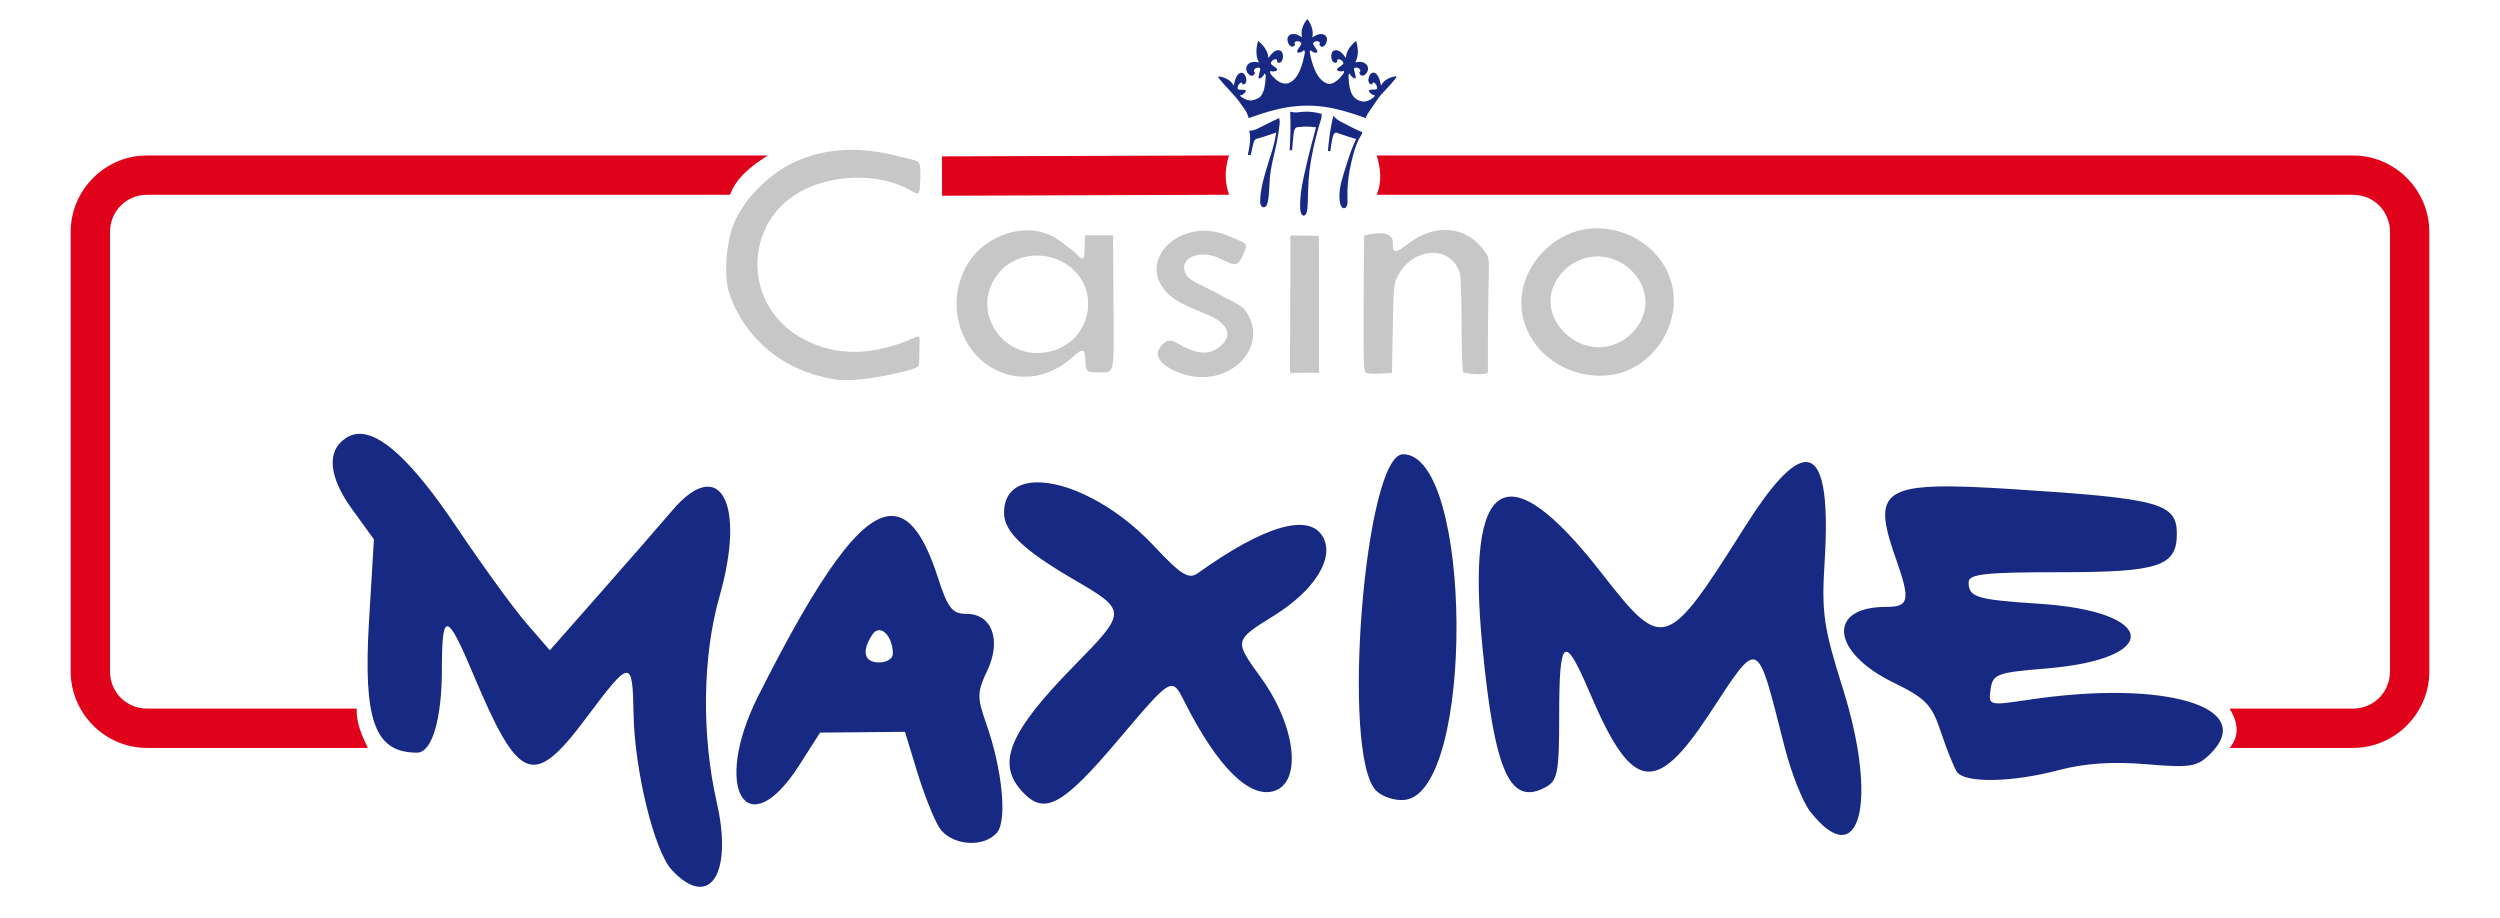 <?xml version="1.0" encoding="UTF-8" standalone="no"?>
<!-- Created with Inkscape (http://www.inkscape.org/) -->

<svg
   width="297mm"
   height="109mm"
   viewBox="0 0 1122.52 411.968"
   version="1.1"
   id="svg1"
   inkscape:version="1.3 (0e150ed6c4, 2023-07-21)"
   sodipodi:docname="maximus.svg"
   xmlns:inkscape="http://www.inkscape.org/namespaces/inkscape"
   xmlns:sodipodi="http://sodipodi.sourceforge.net/DTD/sodipodi-0.dtd"
   xmlns="http://www.w3.org/2000/svg"
   xmlns:svg="http://www.w3.org/2000/svg">
  <sodipodi:namedview
     id="namedview1"
     pagecolor="#ffffff"
     bordercolor="#000000"
     borderopacity="0.25"
     inkscape:showpageshadow="2"
     inkscape:pageopacity="0.0"
     inkscape:pagecheckerboard="0"
     inkscape:deskcolor="#d1d1d1"
     inkscape:document-units="mm"
     inkscape:zoom="0.92381453"
     inkscape:cx="486.56953"
     inkscape:cy="396.72465"
     inkscape:window-width="1920"
     inkscape:window-height="1027"
     inkscape:window-x="-8"
     inkscape:window-y="-8"
     inkscape:window-maximized="1"
     inkscape:current-layer="layer1" />
  <defs
     id="defs1">
    <inkscape:path-effect
       effect="envelope"
       id="path-effect85500"
       is_visible="true"
       lpeversion="1"
       yy="true"
       xx="true"
       bendpath1="m 392.35,480.656 c 13.686,-6.628 28.174,-8.472 44.387,0"
       bendpath2="m 436.737,480.656 v 20.075"
       bendpath3="m 392.35,500.731 c 13.232,4.974 27.791,5.729 44.387,0"
       bendpath4="m 392.35,480.656 v 20.075"
       bendpath1-nodetypes="cc"
       bendpath3-nodetypes="cc" />
    <inkscape:path-effect
       effect="envelope"
       id="path-effect85499"
       is_visible="true"
       lpeversion="1"
       yy="true"
       xx="true"
       bendpath1="M 0.808,820 C 4236.477,2606.634 8502.218,2644.787 12799.999,820"
       bendpath2="M 12799.999,820 V 7341.93"
       bendpath3="M 0.808,7341.93 H 12799.999"
       bendpath4="M 0.808,820 V 7341.93"
       bendpath1-nodetypes="cc" />
  </defs>
  <g
     inkscape:label="Ebene 1"
     inkscape:groupmode="layer"
     id="layer1">
    <g
       id="g1"
       transform="translate(-1.3054664e-4,-144.259)">
      <path
         id="path1781"
         style="fill:#182983;fill-opacity:1;stroke:none;stroke-width:3.116;stroke-opacity:1"
         d="m 159.862,339.161 c -1.504,0.217 -2.919,0.748 -4.254,1.582 -9.104,5.691 -8.202,17.411 2.477,32.152 l 9.811,13.541 -2.197,36.522 c -2.697,44.879 2.538,59.247 21.569,59.247 6.722,0 11.149,-14.983 11.149,-37.721 0,-25.985 2.258,-25.579 14.083,2.526 20.589,48.935 26.928,51.384 50.702,19.615 19.951,-26.66 20.814,-26.734 21.264,-1.868 0.462,25.506 9.324,61.696 17.162,70.11 16.878,18.116 27.572,2.069 20.205,-30.32 -6.885,-30.272 -6.417,-65.735 1.223,-92.452 12.066,-42.191 0.108,-63.798 -21.313,-38.512 -4.558,5.381 -18.766,21.678 -31.574,36.217 l -23.291,26.437 -10.468,-12.075 c -5.758,-6.639 -19.89,-26.091 -31.397,-43.228 -19.896,-29.629 -34.625,-43.294 -45.152,-41.774 z m 470.121,9.056 c -17.219,0 -28.019,135.127 -12.075,151.071 2.786,2.786 8.611,4.642 12.939,4.12 31.413,-3.785 30.57,-155.192 -0.864,-155.192 z m 180.527,3.512 c -6.04,0.372 -15.026,10.056 -27.009,29.03 -35.354,55.979 -36.653,56.387 -64.688,20.431 -42.579,-54.611 -60.662,-43.257 -53.203,33.412 5.473,56.265 12.367,71.685 28.251,63.184 5.558,-2.975 6.232,-6.525 6.232,-32.828 0,-34.799 2.363,-36.397 13.846,-9.378 18.765,44.151 29.35,46.03 53.416,9.488 22.898,-34.768 21.156,-35.528 34.014,14.831 2.958,11.585 8.121,24.555 11.478,28.823 22.174,28.19 30.7,-4.208 14.582,-55.406 -8.653,-27.486 -9.581,-33.953 -8.155,-56.806 1.893,-30.345 -0.998,-45.258 -8.764,-44.78 z m -345.797,9.129 c -8.381,0.381 -13.9,4.745 -13.9,13.681 0,8.396 8.67,16.693 31.16,29.821 24.246,14.153 24.245,14.399 0.25,38.895 -29.899,30.522 -35.292,44.415 -22.293,57.415 9.428,9.428 17.626,4.789 41.664,-23.589 24.877,-29.368 24.494,-29.151 30.393,-17.467 14.64,28.996 29.069,43.311 40.125,39.802 12.682,-4.025 9.687,-29.324 -6.037,-51.031 -12.019,-16.591 -12.026,-16.534 6.049,-27.77 18.035,-11.211 27.068,-25.591 22.013,-35.037 -6.033,-11.272 -26.202,-5.518 -56.325,16.061 -4.05,2.901 -7.544,0.729 -19.645,-12.208 -17.564,-18.777 -39.484,-29.209 -53.453,-28.574 z m 404.904,1.85 c -25.988,0.733 -26.813,8.399 -18.398,32.249 6.674,18.917 6.086,21.812 -4.449,21.812 -26.537,0 -24.53,20.347 3.347,33.935 14.569,7.102 17.274,9.912 21.356,22.195 2.571,7.736 5.807,15.799 7.194,17.917 3.381,5.165 24.764,4.809 45.693,-0.761 11.567,-3.078 24.216,-3.929 39.309,-2.653 19.975,1.689 22.936,1.195 28.908,-4.777 20.995,-20.996 -20.66,-33.327 -81.643,-24.173 -17.994,2.701 -18.174,2.652 -17.138,-4.674 0.968,-6.845 2.825,-7.551 24.618,-9.324 52.583,-4.277 50.479,-25.651 -2.866,-29.115 -28.192,-1.831 -31.61,-2.872 -31.61,-9.658 0,-3.682 7.387,-4.491 41.044,-4.491 44.39,0 52.436,-2.648 52.436,-17.241 0,-13.735 -7.576,-15.813 -72.837,-20.005 -14.844,-0.953 -26.301,-1.48 -34.964,-1.235 z m -469.22,13.213 c -13.789,-0.065 -32.283,25.914 -59.977,80.907 -20.913,41.526 -5.169,67.936 18.471,30.984 l 9.348,-14.612 19.049,-0.17 19.049,-0.17 5.465,17.917 c 3.008,9.854 7.44,21.072 9.847,24.928 5.131,8.22 20.066,9.549 26.066,2.319 4.582,-5.521 2.299,-28.474 -4.85,-48.736 -4.196,-11.892 -4.156,-14.257 0.414,-23.887 6.482,-13.659 2.166,-25.512 -9.287,-25.512 -6.428,0 -8.424,-2.534 -12.884,-16.359 -5.856,-18.151 -12.437,-27.567 -20.71,-27.606 z m -5.885,51.311 c 3.052,-0.269 6.32,4.309 6.396,10.571 0.025,2.142 -2.756,3.895 -6.183,3.895 -6.732,0 -7.963,-5.006 -3.067,-12.464 0.843,-1.283 1.837,-1.913 2.854,-2.002 z"
         inkscape:label="MAXIME" />
      <path
         style="color:#000000;fill:#e0011a;stroke-width:3.116;stroke-linecap:square;stroke-miterlimit:0;-inkscape-stroke:none"
         d="m 551.836,214.047 -8.831,0.025 -110.436,0.377 -9.62,0.025 0.055,17.668 9.626,-0.031 110.429,-0.371 8.837,-0.031 c -2.089,-5.617 -2.005,-11.518 -0.061,-17.661 z m -485.884,0.025 c -18.829,0 -34.227,15.533 -34.227,34.392 v 197.221 c 0,18.858 15.398,34.392 34.227,34.392 h 89.543 9.668 c -2.507,-5.281 -5.225,-10.903 -5.022,-17.661 h -4.645 -89.543 c -9.221,0 -16.56,-7.358 -16.56,-16.73 v -197.222 c 0,-9.372 7.339,-16.724 16.56,-16.724 h 123.831 123.825 14.132 c 3.079,-8.026 9.781,-13.068 17.021,-17.667 H 313.608 189.783 Z m 552.202,0 c 1.764,5.889 2.423,11.778 0,17.668 h 8.837 305.752 123.825 c 9.221,0 16.566,7.352 16.566,16.724 v 197.221 c 0,9.372 -7.345,16.73 -16.566,16.73 h -46.63 -8.831 c 3.907,6.347 4.516,12.306 0,17.661 h 8.831 46.63 c 18.829,0 34.227,-15.533 34.227,-34.392 v -197.222 c 0,-18.858 -15.398,-34.392 -34.227,-34.392 H 932.743 626.991 Z"
         id="rect1794"
         sodipodi:nodetypes="ccccccccccsssccccsssscccccccccccssssccccssssccc"
         inkscape:label="border" />
      <g
         id="g85484"
         transform="matrix(3.116,0,0,3.116,-751.676,-791.6)"
         style="fill:#c7c7c7;fill-opacity:1"
         inkscape:label="Casino">
        <path
           style="fill:#c7c7c7;fill-opacity:1;stroke:none;stroke-width:0.289;stroke-opacity:1"
           d="m 361.554,355.013 c -7.221,-1.136 -12.778,-5.587 -15.15,-12.135 -1.062,-2.931 -0.377,-8.292 0.681,-10.58 0.818,-1.77 1.674,-2.795 1.746,-2.91 0.443,-0.706 2.444,-2.952 4.685,-4.447 4.571,-3.048 10.505,-3.808 16.87,-2.158 3.452,0.895 3.545,0.343 3.459,3.197 -0.09,2.995 -0.132,2.422 -2.076,1.447 -4.117,-2.064 -10.198,-1.967 -14.65,0.233 -8.697,4.298 -9.069,16.313 -0.658,21.231 4.559,2.665 9.674,2.852 15.472,0.563 2.045,-0.807 1.861,-1.303 1.781,1.554 -0.061,2.155 0.13,2.119 -0.972,2.507 -0.167,0.059 0.371,-0.087 -0.732,0.224 -2.661,0.683 -7.643,1.716 -10.457,1.274 z m 25.286,-0.622 c -6.686,-1.514 -9.891,-9.664 -6.246,-15.883 2.679,-4.572 8.831,-6.375 12.898,-3.78 0.7,0.447 0.95,0.736 1.755,1.295 0.35,0.243 0.791,0.593 0.953,0.769 1.481,1.615 1.259,0.462 1.331,-1.064 l 0.07,-1.477 h 2.009 2.009 l 0.062,9.546 c 0.071,10.927 0.221,10.192 -2.086,10.192 -1.83,0 -1.899,-0.058 -1.957,-1.654 -0.065,-1.801 -0.369,-1.886 -1.872,-0.525 -2.614,2.367 -5.801,3.289 -8.927,2.581 z m 6.679,-3.708 c 4.711,-1.763 6.06,-7.896 2.501,-11.373 -2.865,-2.798 -7.696,-2.873 -10.382,-0.16 -5.509,5.564 0.465,14.307 7.88,11.533 z m 18.62,3.677 c -3.125,-0.867 -4.825,-2.538 -3.766,-3.933 1.264,-1.666 1.906,-0.916 3.397,-0.144 2.157,1.117 3.742,1.152 5.105,0.115 2.152,-1.638 1.428,-3.488 -1.884,-4.817 -3.186,-1.278 -4.368,-1.901 -5.352,-2.821 -4.98,-4.657 1.573,-11.298 8.391,-8.504 3.15,1.29 3.121,1.057 2.243,3.003 -0.751,1.665 -1.405,1.239 -3.076,0.407 -3.335,-1.658 -6.641,0.1 -4.82,2.563 0.44,0.595 2.883,1.642 3.412,1.94 1.945,1.098 4.18,2.012 4.775,2.778 3.847,4.947 -1.796,11.253 -8.425,9.413 z m 15.05,-0.293 c -0.197,-0.197 0,0 -0.014,-19.797 0,0 4.103,0.014 4.103,0.083 l 0.017,19.709 -4.106,0.005 z m 10.758,-0.146 c -0.213,-0.256 -0.268,-2.755 -0.222,-9.997 l 0.062,-9.655 0.81,-0.166 c 2.027,-0.415 3.327,8.5e-4 3.331,1.066 0.007,1.779 0.227,1.798 2.34,0.202 1.99,-1.502 4.135,-2.102 6.097,-1.844 1.962,0.258 3.74,1.374 4.996,3.303 0.772,1.186 0.217,1.242 0.274,17.161 0.002,0.452 -3.147,0.242 -3.536,0.003 -0.147,-0.091 -0.243,-2.644 -0.254,-6.799 -0.009,-3.659 -0.115,-6.994 -0.235,-7.411 -1.208,-4.213 -6.863,-3.933 -9.02,0.447 -0.52,1.056 -0.553,1.425 -0.665,7.489 l -0.118,6.379 -1.787,0.082 c -1.348,0.062 -1.857,-0.003 -2.071,-0.26 z"
           id="path1807"
           sodipodi:nodetypes="ssssssssssssscssssssscccssssssssssssssssssssssssscccscscscsssscccsscccc" />
        <path
           id="path85480-2"
           style="fill:#c7c7c7;fill-opacity:1;stroke:none;stroke-width:0.441"
           d="m 470.953,333.243 c -0.301,0.01 -0.6,0.033 -0.898,0.069 -6.021,0.714 -11.223,7.225 -9.134,13.607 1.722,5.262 7.214,8.123 12.317,7.476 6.254,-0.793 10.883,-7.832 8.59,-14.112 -1.665,-4.559 -6.362,-7.194 -10.874,-7.039 z m 0.283,4.044 c 4.763,-0.151 9.091,5.072 6.128,9.846 -0.487,0.785 -1.14,1.454 -1.877,1.983 -0.811,0.581 -1.736,0.975 -2.705,1.155 -5.182,0.962 -10.45,-4.873 -7.04,-9.918 0.497,-0.735 1.133,-1.366 1.853,-1.859 0.811,-0.555 1.731,-0.924 2.685,-1.102 0.319,-0.059 0.638,-0.094 0.956,-0.104 z" />
      </g>
      <g
         id="g85500"
         inkscape:label="crown"
         transform="matrix(1.248,0,0,1.499,104.635,-569.844)">
        <path
           d="m 392.722,480.02 c 0.99,-0.018 1.993,-0.17 3.019,-0.517 2.799,-0.947 5.638,-2.1 8.553,-3.013 0.084,0.379 0.159,0.751 0.228,1.115 -0.516,3.952 -1.491,6.783 -2.051,8.535 -0.643,1.999 -1.11,3.404 -1.455,5.04 -0.367,1.741 -0.441,3.065 -0.621,5.444 -0.148,1.836 -0.423,3.015 -0.604,3.515 -0.168,0.459 -0.423,0.799 -0.744,1.005 -0.317,0.221 -0.68,0.282 -1.082,0.191 -0.456,-0.103 -0.747,-0.388 -0.907,-0.825 -0.16,-0.436 -0.16,-1.052 -0.073,-1.826 0.075,-0.664 0.232,-1.548 0.441,-2.485 0.21,-0.951 0.668,-2.419 1.423,-4.282 1.021,-2.54 2.002,-4.656 2.72,-6.392 0.62,-1.482 1.168,-3.105 1.555,-4.994 -2.397,0.576 -4.956,1.251 -7.429,1.715 -0.56,0.105 -0.949,0.392 -1.208,0.842 -0.16,0.287 -0.631,1.872 -1.192,3.68 -0.376,0.011 -0.756,0.019 -1.139,0.024 0.615,-2.138 1.34,-4.509 0.567,-6.773 z m 15.816,-5.359 c 1.015,0.263 2.051,0.328 3.154,0.209 0.631,-0.068 1.264,-0.116 1.898,-0.143 2.414,-0.101 4.765,0.115 7.139,0.593 -0.057,0.419 -0.11,0.828 -0.157,1.228 -1.571,3.485 -2.733,7.14 -3.206,8.777 -0.597,2.055 -1.048,3.925 -1.344,5.638 -0.298,1.724 -0.503,3.766 -0.59,6.36 -0.082,2.193 -0.152,3.762 -0.23,4.392 -0.077,0.604 -0.242,1.089 -0.5,1.436 -0.249,0.363 -0.581,0.549 -0.991,0.545 -0.051,-5.1e-4 -0.101,-0.005 -0.149,-0.012 0,0 0,0 0,0 -0.394,-0.061 -0.695,-0.351 -0.905,-0.847 -0.236,-0.557 -0.324,-1.402 -0.292,-2.468 0.029,-0.943 0.156,-2.074 0.368,-3.315 0.168,-0.99 0.484,-2.295 0.948,-3.876 0,0 0,0 0,0 0.128,-0.439 0.267,-0.896 0.418,-1.38 0.824,-2.66 1.834,-5.681 2.437,-7.331 0.61,-1.649 1.239,-3.428 1.977,-5.397 -1.629,-0.17 -3.234,-0.233 -4.862,-0.177 -0.824,0.025 -1.643,0.08 -2.466,0.161 -0.543,0.054 -0.926,0.445 -1.161,1.119 -0.224,0.668 -0.436,2.624 -0.757,5.247 -0.313,0.023 -0.626,0.048 -0.94,0.073 0.267,-2.902 0.462,-6.366 0.208,-10.832 z m 16.677,1.169 c 0.82,0.726 1.754,1.253 2.801,1.633 2.763,1.004 5.735,2.23 8.4,2.964 -0.092,0.213 -0.171,0.427 -0.238,0.641 -1.721,1.74 -2.781,4.287 -3.273,5.597 -0.568,1.5 -1.089,3.178 -1.432,4.541 -0.331,1.31 -0.718,3.284 -0.796,5.223 -0.079,1.728 0.022,2.926 0.022,3.4 -0.002,0.462 -0.087,0.85 -0.28,1.159 -0.181,0.318 -0.467,0.531 -0.871,0.619 -0.46,0.101 -0.878,-0.041 -1.233,-0.434 -0.352,-0.39 -0.611,-1.059 -0.717,-1.945 -0.094,-0.794 -0.06,-1.741 0.127,-2.822 0.199,-1.16 0.677,-2.568 1.521,-4.534 0.948,-2.226 2.09,-4.788 2.676,-5.925 0.612,-1.172 1.312,-2.496 2.093,-3.622 -2.46,-0.457 -5.044,-1.149 -7.428,-1.734 -0.543,-0.133 -0.99,0.059 -1.325,0.575 -0.345,0.549 -0.789,2.132 -1.206,4.581 -0.322,-0.033 -0.642,-0.065 -0.962,-0.095 0.344,-2.582 0.85,-6.133 2.122,-9.82 z"
           id="text85485"
           style="font-size:28.551px;font-family:Century;-inkscape-font-specification:'Century, Normal';fill:#182983;stroke-width:5.058;stroke-linecap:square;stroke-miterlimit:0"
           transform="scale(0.931,1.074)"
           aria-label="777"
           inkscape:path-effect="#path-effect85500"
           inkscape:original-d="m 393.3534,480.65642 q 1.36619,0.34852 2.95544,0.34852 H 404.98 v 0.64128 q -1.90988,3.35972 -2.85786,5.68783 -0.94797,2.31417 -1.4359,4.43317 -0.48792,2.11899 -0.64127,4.93503 -0.13941,2.32811 -0.26488,2.88574 -0.12546,0.54369 -0.51581,0.83644 -0.3764,0.3067 -0.98979,0.3067 -0.69704,0 -1.08738,-0.47398 -0.39034,-0.47399 -0.39034,-1.49167 0,-0.90615 0.32064,-2.2584 0.32063,-1.3662 1.46378,-4.07071 1.51954,-3.6246 2.6348,-5.70177 l 1.92383,-3.54096 h -7.5559 q -0.83645,0 -1.25467,0.58551 -0.40428,0.58552 -0.97585,3.49914 h -1.00374 z m 15.87854,0 q 1.36619,0.34852 2.95544,0.34852 h 8.67116 v 0.64128 q -1.90989,3.35972 -2.85786,5.68783 -0.94797,2.31417 -1.4359,4.43317 -0.48793,2.11899 -0.64127,4.93503 -0.13941,2.32811 -0.26488,2.88574 -0.12547,0.54369 -0.51581,0.83644 -0.3764,0.3067 -0.98979,0.3067 -0.69704,0 -1.08738,-0.47398 -0.39034,-0.47399 -0.39034,-1.49167 0,-0.90615 0.32063,-2.2584 0.32064,-1.3662 1.46379,-4.07071 1.51954,-3.6246 2.6348,-5.70177 l 1.92383,-3.54096 h -7.5559 q -0.83645,0 -1.25467,0.58551 -0.40428,0.58552 -0.97585,3.49914 h -1.00374 z m 15.87853,0 q 1.3662,0.34852 2.95545,0.34852 h 8.67116 v 0.64128 q -1.90989,3.35972 -2.85786,5.68783 -0.94797,2.31417 -1.4359,4.43317 -0.48793,2.11899 -0.64128,4.93503 -0.1394,2.32811 -0.26487,2.88574 -0.12547,0.54369 -0.51581,0.83644 -0.3764,0.3067 -0.98979,0.3067 -0.69704,0 -1.08738,-0.47398 -0.39035,-0.47399 -0.39035,-1.49167 0,-0.90615 0.32064,-2.2584 0.32064,-1.3662 1.46378,-4.07071 1.51955,-3.6246 2.63481,-5.70177 l 1.92383,-3.54096 h -7.5559 q -0.83645,0 -1.25467,0.58551 -0.40428,0.58552 -0.97586,3.49914 h -1.00373 z"
           inkscape:label="sevens" />
        <path
           d="m 6291.098,7252.589 c -127.764,-152.054 -229.766,-334.276 -281.507,-509.459 -15.298,-53.788 -21.398,-104.05 -22.763,-220.038 -0.811,-68.89 0.327,-114.832 4.967,-150.731 4.65,-35.982 12.83,-62.136 26.259,-92.387 3.094,-8.14 -23.121,0.771 -63.882,22.182 -106.764,56.291 -241.813,111.463 -339.625,138.147 -79.733,22.296 -102.155,24.843 -224.011,23.045 -117.689,-1.736 -144.28,-5.002 -198.836,-24.82 -84.359,-30.369 -175.139,-108.139 -203.05,-176.685 -36.789,-91.912 -24.279,-207.062 21.886,-309.122 46.134,-101.99 125.624,-190.259 221.669,-227.975 91.339,-35.975 172.568,-18.192 250.073,53.994 -0.033,-0.03 39.309,37.006 39.277,36.976 0.035,-0.065 -26.011,47.826 -25.975,47.761 -32.166,56.838 -27.66,85.653 19.049,124.297 43.475,35.781 103.682,49.677 204.703,46.409 94.723,-3.352 153.679,-23.93 205.076,-71.313 35.709,-31.918 47.204,-60.44 37.567,-91.958 -8.588,-32.448 -71.265,-119.02 -165.795,-232.002 -142.483,-171.526 -163.413,-223.702 -111.884,-267.384 21.128,-19.228 35.897,-22.655 86.721,-21.85 125.903,1.996 252.225,45.29 338.078,117.541 -0.014,-0.012 54.108,45.046 54.094,45.034 -0.63,1.443 30.234,-69.231 29.604,-67.788 -0.938,2.044 31.63,-68.919 30.692,-66.875 6.212,27.053 -41.306,-179.82 -35.094,-152.767 -104.372,-453.055 -244.903,-819.284 -416.203,-1095.382 -170.347,-274.563 -369.823,-457.677 -586.197,-551.153 -68.428,-29.4 -113.4,-46.776 -158.431,-57.916 -45.039,-11.142 -89.363,-15.855 -156.417,-20.244 -71.66,-4.161 -104.793,-5.357 -146.171,-0.373 -22.583,2.719 -47.395,7.262 -81.955,14.091 -200.121,40.316 -372.127,120.711 -585.393,284.879 -78.823,60.677 -172.209,142.927 -216.686,187.795 -65.778,67.391 -96.829,98.567 -109.838,121.693 -13.223,23.505 -9.005,40.105 -5.196,81.297 5.388,47.353 11.645,70.957 18.836,68.735 116.991,-38.116 136.63,-41.06 227.595,-34.377 120.942,8.885 203.147,36.352 237.32,73.844 34.167,37.485 20.339,85.086 -50.09,134.09 -11.206,8.36 -85.078,50.931 -163.337,94.995 -212.497,120.901 -243.85,158.46 -208.898,237.911 31.551,71.663 110.626,132.506 194.13,165.06 83.453,32.535 171.074,36.695 218.8,-4.046 29.032,-23.838 30.069,-28.477 23.715,-81.512 -7.385,-53.032 -6.361,-55.783 21.667,-71.044 46.708,-26.371 84.172,-35.434 130.011,-32.897 81.251,4.497 151.695,54.099 200.076,131.232 48.427,77.207 74.844,182.099 68.424,297.59 -10.9,182.954 -98.177,290.966 -261.622,322.584 -122.894,23.948 -284.154,-18.394 -426.43,-112.499 -83.058,-55.442 -229.121,-192.837 -311.229,-292.464 -0.33,-0.401 -51.072,-62.049 -51.403,-62.45 0.019,-0.146 -8.14,62.752 -8.121,62.605 -33.351,274.43 -198.119,539.277 -471.305,773.107 -67.489,57.767 -141.546,113.615 -221.822,167.267 0.025,-0.016 -36.819,24.195 -36.794,24.178 -0.034,-0.103 -21.984,-67.322 -22.018,-67.425 -70.522,-211.286 -97.801,-380.994 -97.998,-576.326 -1.262,-255.872 54.39,-456.641 160.952,-598.098 18.157,-22.831 29.265,-42.261 26.245,-42.482 -3.016,-0.22 -63.465,6.926 -133.692,16.316 -164.735,20.92 -372.449,9.896 -465.01,-24.022 -235.476,-89.032 -354.797,-255.692 -317.543,-436.194 22.506,-109.25 97.895,-211.71 189.069,-278.655 91.174,-66.945 198.335,-98.585 283.233,-69.515 53.593,19.095 117.73,85.427 136.929,143.042 -0.029,-0.082 15.171,42.235 15.141,42.152 0.334,-0.265 -37.018,29.429 -36.684,29.163 -58.454,46.373 -59.299,88.642 -4.537,153.522 46.378,54.695 124.783,91.703 202.486,105.25 77.605,13.529 154.319,3.58 196.054,-35.392 20.097,-19.294 22.127,-27.696 16.925,-81.212 -3.143,-33.631 -31.66,-137.778 -62.439,-232.516 -66.471,-198.773 -73.466,-251.615 -33.435,-283.751 32.875,-28.087 69.097,-22.516 155.303,25.186 14.283,7.828 28.258,16.18 41.844,24.991 0,0 1e-4,0 1e-4,0 73.256,47.503 135.25,108.337 173.37,172.423 19.515,32.186 37.976,58.781 41.027,59.045 3.051,0.264 23.274,-17.43 44.501,-39.54 13.143,-13.291 26.291,-26.548 39.444,-39.768 -2.433,-55.382 -4.896,-110.084 -7.412,-164.758 -12.284,-246.892 -46.052,-459.368 -97.219,-635.043 -51.133,-175.555 -119.936,-315.474 -203.376,-418.156 -25.98,-31.972 -53.439,-60.409 -82.288,-85.185 -72.26,-62.085 -112.728,-82.734 -249.327,-132.018 -161.311,-58.761 -281.998,-89.173 -385.263,-95.042 -98.841,-5.881 -228.869,7.579 -323.539,33.474 -91.595,25.077 -215.036,75.974 -322.248,130.93 -104.864,53.751 -186.565,107.76 -186.212,124.667 0.114,5.483 35.128,16.259 77.911,23.533 64.229,11.829 89.67,21.52 151.662,57.476 41.232,24.213 99.807,67.897 131.541,97.994 50.768,50.619 56.81,58.527 57.479,93.037 0.669,34.542 -8.476,54.325 -47.758,65.462 -39.609,11.23 -108.303,13.468 -227.631,14.211 -75.269,0.244 -132.28,1.847 -174.866,5.159 -90.801,7.061 -118.579,21.944 -125.618,50.79 -20.85,81.26 16.258,194.837 89.5,273.92 14.954,16.08 29.78,30.203 44.327,42.353 0,0 0,0 0,0 94.752,79.144 177.986,74.504 203.086,-18.577 -0.179,0.647 11.929,-43.033 11.75,-42.386 0.851,0.126 73.838,11.019 74.69,11.146 63.108,8.164 79.795,14.587 109.392,39.173 70.099,57.83 96.37,159.588 83.319,267.656 -13.04,107.972 -65.422,222.425 -151.321,303.299 -96.013,89.651 -209.57,110.461 -323.965,58.456 0,0 0,0 0,0 -10.991,-4.997 -21.991,-10.665 -32.988,-17.008 -89.593,-52.271 -161.972,-126.14 -221.727,-227.719 -59.738,-101.55 -106.725,-230.593 -145.687,-392.367 -9.347,-38.595 -18.738,-77.081 -28.2,-115.594 -14.583,20.549 -29.159,41.183 -43.729,61.891 -144.387,208.718 -393.891,355.286 -724.343,442.539 -48.278,12.329 -115.089,26.584 -172.789,37.552 -58.465,11.114 -111.115,19.551 -135.298,20.018 -25.276,0.488 -27.034,-1.422 -26.523,-36.537 0.255,-17.546 2.359,-29.136 17.967,-50.883 15.42,-21.486 44.884,-53.916 98.897,-111.34 70.445,-73.546 172.309,-174.082 251.184,-248.763 39.896,-36.747 85.096,-78.394 139.973,-128.162 54.908,-49.796 102.61,-92.385 147.465,-132.041 85.572,-74.65 189.488,-170.307 290.305,-263.792 81.903,-75.945 227.251,-211.347 300.495,-280.011 48.654,-45.512 87.114,-83.204 127.466,-126.407 41.008,-43.905 78.301,-87.347 128.42,-146.643 0.013,-0.015 1.504,-1.78 1.517,-1.795 160.137,-189.251 277.79,-315.603 365.259,-420.309 89.174,-106.747 143.283,-184.85 191.211,-274.1 16.649,-31.32 39.185,-81.434 58.572,-125.703 19.309,-44.092 39.893,-92.381 49.979,-121.655 -0.016,0.041 2.862,-7.979 5.806,-15.941 2.944,-7.961 5.954,-15.864 5.938,-15.823 335.948,99.361 668.498,195.578 1009.308,285.183 280.954,73.868 561.799,141.701 846.014,201.45 214.296,45.081 466.25,93.135 743.796,135.104 492.553,74.48 1024.619,123.709 1597.614,125.017 566.193,1.293 1097.69,-44.35 1600.123,-118.811 109.622,-16.246 215.754,-33.553 318.034,-51.48 431.822,-75.621 854.692,-172.843 1279.285,-285.086 347.301,-91.811 686.194,-191.133 1028.305,-294.087 3.615,12.63 7.105,25.363 10.473,38.195 13.591,51.777 50.189,114.141 103.061,188.16 51.91,72.673 123.355,161.647 202.888,258.877 69.012,84.368 459.544,557.702 593.988,717.876 56.931,68.288 151.593,161.357 264.136,266.662 108.593,101.609 251.15,230.553 385.421,348.875 53.925,46.97 109.262,96.71 162.8,145.755 53.053,48.6 96.501,89.32 124.355,115.281 58.001,54.222 151.558,147.645 224.319,225.066 59.733,62.364 92.002,97.032 108.469,119.337 16.722,22.651 18.382,33.982 18.19,52.018 -0.213,20.044 -3.957,36.992 -8.461,36.895 -5.406,-0.116 -56.696,-8.232 -115.461,-16.845 -257.727,-39.571 -514.453,-130.742 -703.545,-256.306 -38.099,-24.702 -85.891,-65.689 -129.379,-108.551 -43.527,-42.9 -83.312,-88.228 -105.489,-122.551 -43.551,-68.931 -39.057,-75.09 -79.309,90.222 -35.634,147.025 -82.034,269.26 -140.133,366.411 -58.129,97.202 -127.898,169.206 -210.277,216.562 -57.544,32.441 -73.683,37.402 -141.968,42.348 -81.953,5.936 -123.092,-6.566 -195.666,-56.297 -49.222,-33.963 -95.294,-97.249 -128.812,-169.69 -33.554,-72.521 -54.553,-154.19 -54.064,-226.22 1.767,-130.463 92.562,-238.295 208.049,-249.801 49.449,-4.926 64.722,3.969 75.593,41.748 15.467,50.635 48.765,79.09 88.242,75.533 75.252,-7.737 173.206,-90.933 222.228,-188.101 27.018,-54.97 39.857,-149.512 24.609,-188.758 -13.374,-35.492 -88.43,-52.117 -251.314,-51.991 -107.76,0.064 -174.133,-1.013 -219.238,-6.236 -44.567,-5.161 -66.046,-14.226 -81.877,-29.209 -36.427,-33.911 -28.955,-68.097 27.91,-127.645 86.517,-91.017 197.257,-152.643 306.813,-169.297 34.974,-5.357 63.126,-11.619 63.165,-13.448 0.06,-2.744 -4.415,-19.512 -10.818,-37.766 -8.08,-25.888 -29.132,-47.438 -92.48,-88.642 -196.217,-127.951 -341.61,-188.992 -484.479,-220.967 -135.774,-30.96 -238.531,-31.041 -377.153,-6.955 -137.737,24.729 -232.732,58.476 -360.81,127.185 -72.946,39.464 -101.395,60.732 -177.541,132.458 -36.226,34.118 -60.546,58.273 -81.322,82.891 -23.323,27.632 -42.055,55.71 -68.004,98.895 -68.919,115.678 -119.424,238.365 -157.008,396.765 -37.513,158.104 -62.829,354.686 -80.304,620.812 0.041,-0.6 -8.12,121.639 -8.079,121.04 14.525,14.3 29.044,28.643 43.557,43.028 42.519,43.243 60.772,51.024 60.921,27.913 0.042,-6.471 19.599,-40.486 43.218,-73.886 35.404,-50.748 93.137,-103.466 156.128,-144.838 21.04,-13.824 42.68,-26.39 64.276,-37.187 68.01,-34.044 95.204,-36.833 130.179,-12.691 43.102,29.885 36.084,91.043 -28.45,281.951 -68.746,200.082 -82.732,274.802 -60.731,304.159 25.153,34.041 84.68,52.177 166.032,49.459 149.745,-4.389 282.95,-94.787 283.244,-193.537 0.06,-21.012 -11.803,-40.094 -40.561,-68.046 -13.223,-12.809 -26.45,-25.59 -39.681,-38.339 0.183,-0.38 26.021,-54.059 26.204,-54.439 39.77,-82.483 106.695,-126.669 185.593,-131.456 78.989,-4.793 170.127,29.85 259.43,106.527 108.25,92.702 161.2,208.028 159.954,318.273 -1.248,110.371 -56.738,215.85 -167.493,290.281 -162.806,109.515 -356.703,137.569 -657.455,97.787 -49.282,-6.047 -91.647,-9.683 -93.66,-7.61 -2.014,2.075 12.139,28.01 32.345,56.484 96.983,137.824 157.247,359.684 156.936,583.475 -0.108,78.048 -15.329,199.901 -37.925,318.196 -22.696,118.82 -52.314,231.263 -79.608,294.206 -3.963,9.157 -7.934,18.308 -11.915,27.454 -27.157,-18.855 -54.378,-37.696 -81.645,-56.514 -43.419,-30.369 -121.651,-91.052 -173.222,-134.698 -0.937,-0.793 -1.865,-1.581 -2.785,-2.364 -281.212,-243.296 -435.391,-495.59 -473.015,-787.33 -0.034,-0.298 -5.035,-44.288 -5.069,-44.586 -25.371,29.28 -50.775,58.531 -76.215,87.746 -183.503,213.336 -339.998,323.091 -522.073,368.418 -146.855,36.632 -270.978,7.119 -352.457,-68.909 -81.538,-76.083 -120.603,-198.86 -97.648,-349.55 18.689,-123.309 70.744,-217.862 139.755,-271.761 68.918,-53.826 154.959,-67.207 241.164,-26.714 -0.127,-0.061 45.854,21.828 45.727,21.768 -0.084,0.517 -7.3,44.938 -7.384,45.455 -15.797,90.96 27.829,128.454 141.008,120.158 125.749,-9.009 255.671,-97.357 298.207,-202.37 18.62,-44.64 18.636,-45.614 -2.946,-77.148 -22.245,-30.953 -89.764,-76.525 -275.483,-181.927 -57.827,-32.344 -117.138,-71.143 -132.57,-85.693 -57.015,-57.151 -45.299,-105.151 33.831,-142.448 41.845,-20.253 67.434,-24.568 178.486,-32.591 118.1,-8.532 134.193,-8.154 186.856,10.028 -0.155,-0.054 58.749,20.484 58.594,20.43 -0.019,0.105 6.36,-34.694 6.341,-34.589 6.345,-35.003 8.519,-54.907 -2.155,-78.446 -10.615,-23.41 -34.23,-50.823 -79.217,-99.701 -233.669,-254 -435.897,-403.212 -640.807,-495.668 -100.011,-44.198 -193.035,-68.68 -280.794,-74.697 -78.798,-5.406 -153.928,4.019 -226.827,28.008 -208.856,69 -399.877,191.657 -568.73,375.131 -169.668,184.361 -317.246,430.121 -443.643,749.302 -66.154,166.986 -133.795,379.613 -177.594,554.401 -19.138,74.429 -38.278,150.863 -42.529,170.415 -8.502,29.82 -5.328,45.633 16.901,88.36 14.817,28.792 27.508,53.858 28.566,55.714 2.119,0.92 23.329,-15.937 49.847,-37.517 41.339,-35.145 111.659,-68.314 183.314,-91.102 71.641,-22.784 144.833,-35.259 191.879,-28.556 41.277,6.803 79.271,42.491 79.176,76.078 -0.098,34.513 -43.67,101.756 -153.059,233.351 -113.635,136.299 -155.069,200.198 -155.236,241.766 -0.167,41.618 82.955,107.204 161.804,127.474 127.28,33.543 279.105,0.109 317.727,-69.951 18.221,-33.583 16.301,-50.192 -15.955,-105.255 -0.064,-0.113 -18.671,-32.952 -18.735,-33.065 -0.018,0.017 41.42,-38.858 41.403,-38.842 98.755,-97.601 231.729,-94.283 347.483,8.972 125.433,112.603 192.415,302.722 155.72,441.139 -37.71,138.324 -170.789,223.75 -373.6,239.319 -167.777,13.22 -365.648,-41.531 -611.853,-169.844 -43.932,-23.235 -69.116,-32.182 -66.012,-24.034 4.154,8.139 14.386,49.754 23.478,92.915 10.116,47.705 13.421,113.752 10.6,181.093 -2.824,67.421 -11.76,135.808 -25.978,189.424 -21.938,85.122 -61.821,181.749 -112.077,276.295 -50.285,94.598 -110.462,186.246 -173.288,263.397 -44.396,54.207 -66.234,76.127 -95.037,63.467 -21.016,-9.238 -45.896,-36.979 -86.24,-85.202 z"
           id="path1-2"
           transform="matrix(0.005,0,0,-0.005,354.524,518.903)"
           inkscape:label="crown"
           inkscape:path-effect="#path-effect85499"
           inkscape:original-d="m 6291.9992,7231 c -125,-188 -221,-406 -268,-606 -14,-62 -19,-119 -19,-250 0,-155 6,-204 32,-271 3,-9 -22,1 -61,25 -102,63 -232,126 -326,157 -77,26 -98,29 -215,29 -113,0 -138,-3 -190,-24 -80,-32 -165,-116 -190,-190 -66,-199 57,-501 240,-587 87,-41 164,-24 237,52 -0.031,-0.032 37.0307,39.0324 37,39 0.034,-0.071 -25.034,52.0708 -25,52 -31,62 -27,93 17,134 41,38 98,52 194,47 90,-5 146,-28 195,-80 34,-35 45,-66 36,-100 -8,-35 -67,-128 -156,-248 -134,-182 -154,-237 -105,-285 20,-21 34,-25 82,-25 119,0 238,45 319,122 17,16 34,32 51,48 9.3333,-24.3333 18.6667,-48.6667 28,-73 9.6667,-24 19.3333,-48 29,-72 -11,-54.6667 -22,-109.3333 -33,-164 -195,-967 -534,-1622 -943,-1823 -129,-63 -171,-73 -298,-73 -105,1 -124,4 -217,36 -192,67 -355,180 -563,388 -75,75 -169,179 -211,231 -129,162 -120,144 -113,233 5,51 11,76 18,73 114,-51 133,-56 221,-56 234,0 316,96 180,212 -11,10 -82,61 -158,114 -206,145 -237,186 -203,268 61,147 307,236 399,144 28,-27 29,-32 23,-88 -7,-56 -6,-59 21,-77 45,-31 81,-43 125,-43 156,0 269,197 256,443 -11,195 -95,313 -252,354 -118,31 -273,-6 -410,-97 -79,-53 -222,-190 -301,-288 -16.6667,-20.6667 -33.3333,-41.3333 -50,-62 0.019,-0.1543 -8.0187,66.1543 -8,66 -41,360 -282,716 -689,1018 0.025,-0.018 -37.0252,27.0184 -37,27 -0.031,-0.1055 -19.9694,-68.8945 -20,-69 -65,-217 -91,-387 -91,-589 -1,-263 53,-472 159,-627 18,-25 29,-46 26,-46 -3,0 -63,12 -133,27 -164,34 -373,38 -467,10 -239,-74 -363,-235 -325,-423 46,-228 311,-449 482,-404 54,15 118,79 137,138 -0.029,-0.084 15.0293,43.084 15,43 0.3368,-0.3095 -37.3369,34.3095 -37,34 -59,54 -60,98 -5,161 93,106 315,128 398,39 20,-22 22,-31 17,-87 -3,-35 -31,-143 -61,-241 -65,-206 -71,-263 -31,-302 33,-34 69,-32 154,11 90,45 167,115 211,193 19,33 37,60 40,60 3,0 23,-21 44,-47 13,-15.6667 26,-31.3333 39,-47 -2,-60 -4,-120 -6,-180 -23,-627 -156,-1088 -368,-1279 -71,-64 -112,-83 -247,-117 -160,-41 -281,-53 -384,-39 -98,13 -230,56 -325,104 -180,91 -523,336 -523,373 0,6 36,13 80,15 66,4 92,11 155,42 42,21 101,61 133,90 51,49 57,57 57,95 0,76 -39,92 -285,122 -244,29 -302,47 -314,93 -24,88 12,203 87,279 115,116 225,117 257,1 4.3333,-15.3333 8.6667,-30.6667 13,-46 25.6667,1.3333 51.3333,2.6667 77,4 65,2 82,7 112,30 142,108 101,423 -77,604 -109,110 -240,135 -371,70 -187,-94 -304,-282 -379,-609 -9,-39 -18,-78 -27,-117 -16,22.3333 -32,44.6667 -48,67 -158,224 -428.00001,387 -790.00001,477 -108,26 -285.999999,56 -339.999999,56 -28,0 -30.00000000062,-2 -29,-37 1,-35 10,-46 131.999999,-160 73,-67 200,-179 282,-250 83,-70 227,-193 320,-273 193,-164 444.00001,-407 644.00001,-621 103,-110 169,-193 271,-342 331,-483 457,-720 524,-982 25,-99 53,-283 58,-380 -0.01,0.1277 3.0077,-50.1277 3,-50 618.3333,-2 1236.6667,-4 1855,-6 1020,-3 2891,-7 4158,-8 767.3333,-0.33333 1534.6667,-0.66667 2301.9998,-1 0,19.66667 0,39.33333 0,59 0,318 341,1000 827,1652 123,166 400,441 708,704 116,98 260,222 320,273 61,52 174,153 252,226 135,124 143,133 143,169 0,20 -4,37 -9,37 -6,0 -63,-7 -128,-15 -286,-37 -564,-135 -770,-272 -83,-54 -207,-176 -256,-250 -48,-74 -43,-80 -82,87 -69,297 -190,487 -362,572 -60,29 -77,33 -148,33 -85,0 -128,-16 -203,-73 -102,-78 -191,-277 -192,-429 0,-138 91,-243 210,-243 51,0 67,11 79,52 17,55 52,88 93,88 78,-1 179,-79 228,-176 27,-55 38,-153 21,-196 -15,-39 -94,-64 -263,-83 -222,-25 -278,-39 -311,-76 -38,-42 -31,-79 26,-137 87,-89 199,-141 312,-144 36,-1 65,-4 65,-6 0,-3 -5,-22 -12,-43 -9,-30 -31,-56 -97,-112 -207,-176 -347,-273 -494,-342 -137,-65 -238,-88 -377,-88 -136.9998,1 -231.9998,23 -358.9998,84 -72,35 -101,57 -176,133 -76,77 -99,108 -147,201 -135,264 -194,567 -224,1152 -2.3333,44 -4.6667,88 -7,132 14.3333,17 28.6667,34 43,51 42,51 60,61 60,36 0,-7 19,-42 42,-76 46,-69 131,-138 216,-176 67,-30 94,-30 129,0 43,37 37,103 -26,301 -67,207 -81,284 -59,317 25,38 84,62 165,66 149,8 282.9998,-75 282.9998,-178 0,-22 -12,-43 -41,-75 -13.333,-14.6667 -26.666,-29.3333 -39.9998,-44 8.6667,-18.3333 17.3338,-36.6667 25.9998,-55 79,-167 267,-161 450,15 222,213 218,491 -8,627 -166,100 -362,115 -660.9998,51 -49,-10 -91,-17 -93,-15 -2,2 12,30 32,61 96,150 155,382 155,612 0,160 -59,499 -109,626 -3.6667,9.3333 -7.3333,18.6667 -11,28 -27.3333,-21 -54.6667,-42 -82,-63 -45,-35 -124,-103 -176,-152 -280,-268 -431,-541 -468,-848 -1.6667,-15.6667 -3.3333,-31.3333 -5,-47 -24.6667,29 -49.3333,58 -74,87 -178,212 -328,319 -503,358 -282,63 -476,-146 -433,-465 35,-261 198,-395 364,-298 14.6667,8.6667 29.3333,17.3333 44,26 -2.3333,16 -4.6667,32 -7,48 -15,96 27,138 136,136 121,-2 247,-87 288,-195 18,-46 18,-47 -3,-82 -22,-35 -87,-87 -267,-214 -56,-39 -113,-85 -128,-102 -55,-66 -44,-118 32,-153 40,-19 65,-22 172,-22 114,0 130,2 181,26 19,9 38,18 57,27 2,-12.3333 4,-24.6667 6,-37 12,-75 8,-86 -80,-202 -229,-302 -423,-496 -620,-626 -182,-118 -337,-150 -483,-99 -396,139 -716,560 -953,1256 -62,182 -126,413 -167,600 -18,80 -36,162 -40,183 -8,32 -5,49 16,95 14,31 26,58 27,60 2,1 22,-17 47,-40 78,-75 265,-140 354,-124 39,8 75,47 75,83 0,37 -41,108 -144,248 -107,145 -146,214 -146,259 0,45 79,117 154,140 121,38 265,4 301,-71 17,-36 15,-54 -16,-114 -6,-12 -12,-24 -18,-36 13,-13.6667 26,-27.3333 39,-41 93,-103 219,-96 330,18 120,124 187,331 155,481 -33,150 -158,242 -352,256 -161,12 -351,-52 -587,-196 -42,-26 -66,-36 -63,-27 4,9 14,55 23,103 20,106 15,295 -11,418 -40,195 -149,451 -273,643 -76,117 -86,115 -180,-27 z"
           style="fill:#182983;fill-opacity:1" />
      </g>
    </g>
  </g>
</svg>
